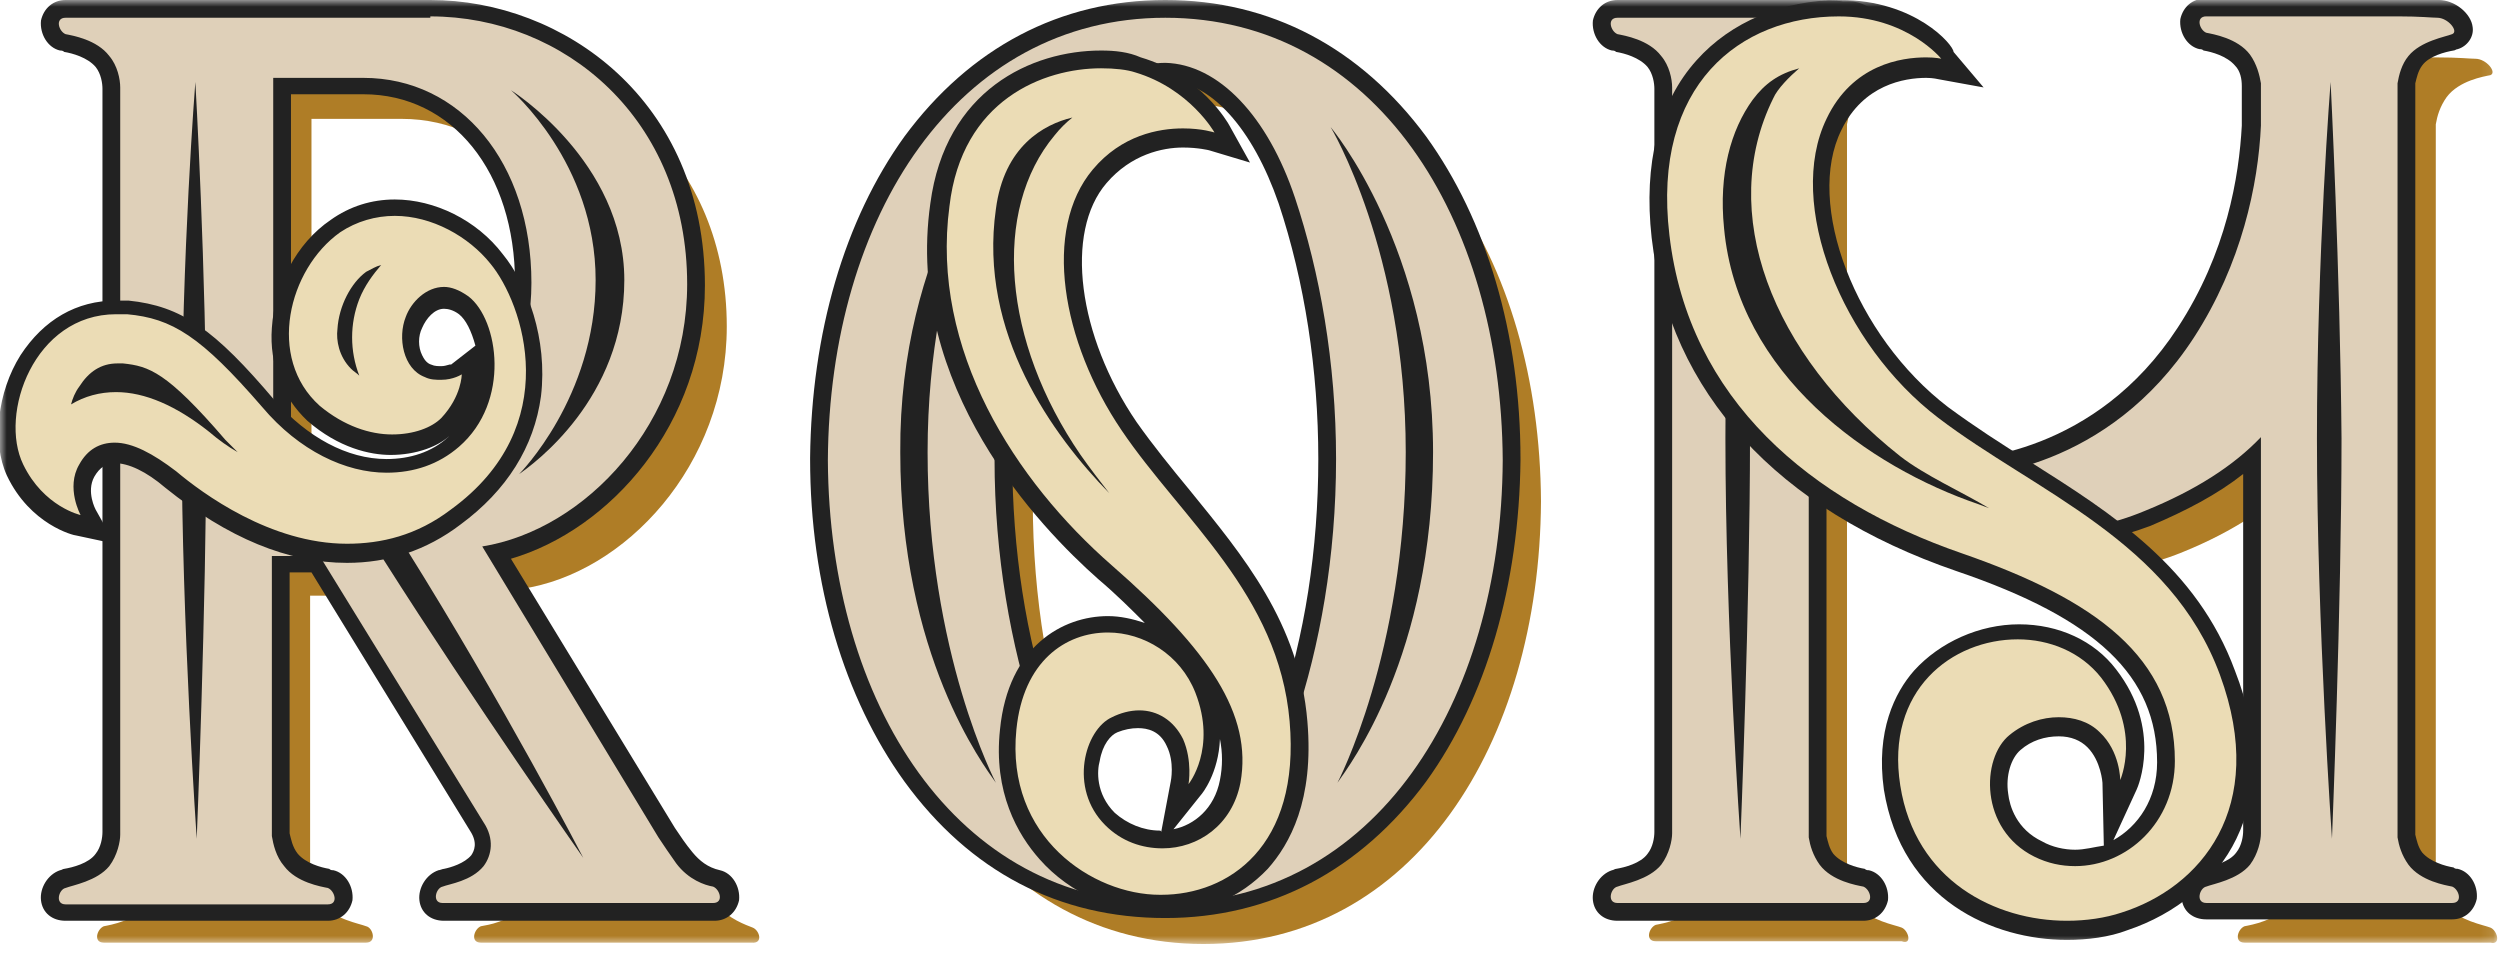 <?xml version="1.0" encoding="UTF-8"?> <svg xmlns="http://www.w3.org/2000/svg" width="183" height="70" viewBox="0 0 183 70" fill="none"><mask id="mask0_3332_2491" style="mask-type:luminance" maskUnits="userSpaceOnUse" x="0" y="0" width="183" height="70"><path d="M182.9 0H0V69.2H182.9V0Z" fill="white"></path></mask><g mask="url(#mask0_3332_2491)"><path d="M139.2 67.899C138.7 67.699 136.9 67.399 136 66.299C135.5 65.699 135.3 64.899 135.2 64.299V9.099C135.3 8.499 135.5 7.799 136 7.099C136.9 5.899 138.7 5.599 139.2 5.499C139.7 5.299 138.9 4.299 138.1 4.299C137.7 4.299 136.9 4.199 135.2 4.199H132.3H128.1H125.2H121.2C120.4 4.199 120.7 5.299 121.2 5.399C121.7 5.599 123.5 5.899 124.4 6.999C125 7.799 125.2 8.799 125.2 9.299V63.799C125.2 64.399 125 65.399 124.4 66.099C123.5 67.299 121.7 67.599 121.2 67.699C120.7 67.899 120.4 68.899 121.2 68.899H125.2H128.1H132.3H135.2H139.2C140 69.199 139.7 68.099 139.2 67.899Z" fill="#AF7D26"></path></g><mask id="mask1_3332_2491" style="mask-type:luminance" maskUnits="userSpaceOnUse" x="0" y="0" width="183" height="70"><path d="M182.9 0H0V69.2H182.9V0Z" fill="white"></path></mask><g mask="url(#mask1_3332_2491)"><path d="M118.4 66.699C117.8 66.699 117.4 66.299 117.3 65.799C117.2 65.099 117.6 64.399 118.3 64.299L118.6 64.199C119.2 63.999 120.5 63.699 121.2 62.899C121.7 62.199 121.9 61.399 121.9 60.899V6.399C121.9 5.999 121.7 5.099 121.2 4.499C120.5 3.699 119.2 3.299 118.6 3.199L118.3 3.099C117.7 2.899 117.3 2.199 117.3 1.599C117.4 0.999 117.8 0.699 118.4 0.699H132.5C133.6 0.699 134.4 0.699 134.8 0.699C135 0.699 135.2 0.699 135.3 0.699C136.2 0.699 137.1 1.499 137.2 2.199C137.3 2.599 137 2.999 136.6 3.099L136.3 3.199C135.7 3.399 134.4 3.699 133.7 4.499C133.3 4.999 133.1 5.699 133 6.199V61.299C133.1 61.699 133.2 62.399 133.6 62.899C134.3 63.699 135.6 64.099 136.2 64.199L136.5 64.299C137.1 64.499 137.5 65.199 137.5 65.799C137.4 66.399 137 66.699 136.4 66.699H118.4Z" fill="#DFD0B9"></path></g><mask id="mask2_3332_2491" style="mask-type:luminance" maskUnits="userSpaceOnUse" x="0" y="0" width="183" height="70"><path d="M182.9 0H0V69.2H182.9V0Z" fill="white"></path></mask><g mask="url(#mask2_3332_2491)"><path d="M132.4 0H129.5H125.3H122.4H118.4C117.5 0 116.8 0.6 116.6 1.5C116.5 2.5 117.1 3.5 118 3.7C118.1 3.7 118.2 3.7 118.3 3.8C118.9 3.9 120 4.2 120.6 4.9C121 5.4 121.1 6.1 121.1 6.5V60.9C121.1 61.3 121 62 120.6 62.5C120.1 63.2 118.9 63.5 118.3 63.6C118.2 63.6 118.1 63.7 118 63.7C117.1 64 116.5 65 116.6 65.9C116.7 66.8 117.4 67.4 118.4 67.4H122.4H125.3H129.5H132.4H136.4C137.3 67.4 138 66.8 138.2 65.9C138.3 64.9 137.7 63.9 136.8 63.7C136.7 63.7 136.6 63.7 136.5 63.6C135.9 63.5 134.8 63.2 134.2 62.5C133.9 62.1 133.8 61.6 133.7 61.2V6.2C133.8 5.8 133.9 5.3 134.2 4.9C134.7 4.2 135.9 3.9 136.5 3.8C136.6 3.8 136.7 3.7 136.8 3.7C137.5 3.5 138 2.8 137.9 2.1C137.8 1.1 136.6 0.1 135.4 0.1C135.3 0.1 135.1 0.1 134.9 0.1C134.3 -1.52737e-06 133.6 0 132.4 0ZM132.4 1.2C134.1 1.2 134.9 1.3 135.3 1.3C136.1 1.3 136.9 2.3 136.4 2.5C135.9 2.7 134.1 3 133.2 4.1C132.7 4.7 132.5 5.5 132.4 6.1V61.3C132.5 61.9 132.7 62.6 133.2 63.3C134.1 64.5 135.9 64.8 136.4 64.9C136.9 65.1 137.2 66.1 136.4 66.1H132.4H129.5H125.3H122.4H118.4C117.6 66.1 117.9 65 118.4 64.9C118.9 64.7 120.7 64.4 121.6 63.3C122.2 62.5 122.4 61.5 122.4 61V6.4C122.4 5.8 122.2 4.8 121.6 4.1C120.7 2.9 118.9 2.6 118.4 2.5C117.9 2.3 117.6 1.3 118.4 1.3H122.4H125.3H129.5H132.4" fill="#222222"></path></g><mask id="mask3_3332_2491" style="mask-type:luminance" maskUnits="userSpaceOnUse" x="0" y="0" width="183" height="70"><path d="M182.9 0H0V69.2H182.9V0Z" fill="white"></path></mask><g mask="url(#mask3_3332_2491)"><path d="M182.3 67.901C181.8 67.701 180 67.401 179.1 66.301C178.6 65.701 178.4 64.901 178.3 64.301V9.101C178.4 8.501 178.6 7.801 179.1 7.101C180 5.901 181.8 5.601 182.3 5.501C182.8 5.301 182 4.301 181.2 4.301C180.8 4.301 180 4.201 178.3 4.201H175.4H171.2H169.4C168.9 4.201 168.4 4.101 168 4.201H164.3C163.5 4.201 163.8 5.301 164.3 5.401C164.8 5.601 166.6 5.901 167.5 7.001C168 7.701 168.2 8.501 168.3 9.101C168.3 9.201 168.3 9.301 168.3 9.501V12.201C168.1 16.501 166.9 22.201 163.4 27.701C156.3 38.701 145.1 38.001 145.1 38.001L140.7 36.901C140.7 36.901 148.9 44.901 159.8 40.401C163.5 38.901 166.3 37.001 168.3 35.001V63.901C168.3 64.501 168.1 65.501 167.5 66.201C166.6 67.401 164.8 67.701 164.3 67.801C163.8 68.001 163.5 69.001 164.3 69.001H168.3H171.2H175.4H178.3H182.3C183.1 69.201 182.8 68.101 182.3 67.901Z" fill="#AF7D26"></path></g><mask id="mask4_3332_2491" style="mask-type:luminance" maskUnits="userSpaceOnUse" x="0" y="0" width="183" height="70"><path d="M182.9 0H0V69.2H182.9V0Z" fill="white"></path></mask><g mask="url(#mask4_3332_2491)"><path d="M161.5 66.699C160.9 66.699 160.5 66.299 160.4 65.799C160.3 65.099 160.7 64.399 161.4 64.299L161.7 64.199C162.3 63.999 163.6 63.699 164.3 62.899C164.8 62.199 165 61.399 165 60.899V33.499C162.9 35.299 160.4 36.799 157.4 38.099C155.1 38.999 152.8 39.499 150.5 39.499C142.9 39.499 137.9 34.699 137.7 34.399L136 32.799L142.6 34.399C142.6 34.399 142.8 34.399 142.9 34.399C144.7 34.399 154.1 33.899 160.3 24.399C163.9 18.799 164.9 13.099 165.1 9.299V6.599V6.299C165 5.799 164.9 5.099 164.4 4.499C163.7 3.699 162.4 3.299 161.8 3.199L161.5 3.099C160.9 2.899 160.5 2.199 160.5 1.599C160.6 0.999 161 0.699 161.6 0.699H165.3C165.4 0.699 165.7 0.699 165.9 0.699C166.2 0.699 166.4 0.699 166.7 0.699H175.6C176.7 0.699 177.5 0.699 177.9 0.699C178.1 0.699 178.3 0.699 178.4 0.699C179.3 0.699 180.2 1.499 180.3 2.199C180.4 2.599 180.1 2.999 179.7 3.099L179.4 3.199C178.8 3.399 177.5 3.699 176.8 4.499C176.4 4.999 176.2 5.699 176.1 6.199V61.299C176.2 61.699 176.3 62.399 176.8 62.899C177.5 63.699 178.8 64.099 179.4 64.199L179.7 64.299C180.3 64.499 180.7 65.199 180.7 65.799C180.6 66.399 180.2 66.699 179.6 66.699H161.5Z" fill="#DFD0B9"></path></g><mask id="mask5_3332_2491" style="mask-type:luminance" maskUnits="userSpaceOnUse" x="0" y="0" width="183" height="70"><path d="M182.9 0H0V69.2H182.9V0Z" fill="white"></path></mask><g mask="url(#mask5_3332_2491)"><path d="M165.8 -0.102C165.5 -0.102 165.3 -0.102 165.1 -0.102H161.4C160.5 -0.102 159.8 0.498 159.6 1.398C159.5 2.398 160.1 3.398 161 3.598C161.1 3.598 161.2 3.598 161.3 3.698C161.9 3.798 163 4.098 163.6 4.798C164 5.198 164.1 5.798 164.1 6.298V6.498V9.198C163.9 12.898 163 18.498 159.4 23.998C153.4 33.198 144.3 33.698 142.6 33.698C142.5 33.698 142.4 33.698 142.4 33.698L138.1 32.598L133.6 31.498L136.9 34.698C137.1 34.898 142.3 39.898 150.2 39.898C152.6 39.898 155 39.398 157.4 38.498C160 37.398 162.3 36.198 164.2 34.698V60.798C164.2 61.198 164.1 61.898 163.7 62.398C163.2 63.098 162 63.398 161.4 63.498C161.3 63.498 161.2 63.598 161.1 63.598C160.2 63.898 159.6 64.898 159.7 65.798C159.8 66.698 160.5 67.298 161.5 67.298H165.5H168.4H172.6H175.5H179.5C180.4 67.298 181.1 66.698 181.3 65.798C181.4 64.798 180.8 63.798 179.9 63.598C179.8 63.598 179.7 63.598 179.6 63.498C179 63.398 177.9 63.098 177.3 62.398C177 61.998 176.9 61.498 176.8 61.098V6.098C176.9 5.698 177 5.198 177.3 4.798C177.8 4.098 179 3.798 179.6 3.698C179.7 3.698 179.8 3.598 179.9 3.598C180.6 3.398 181.1 2.698 181 1.998C180.9 0.998 179.7 -0.002 178.5 -0.002C178.4 -0.002 178.2 -0.002 178 -0.002C177.5 -0.002 176.8 -0.002 175.6 -0.002H172.7H168.5H166.8C166.4 -0.002 166.1 -0.102 165.8 -0.102ZM165.8 1.198C166 1.198 166.3 1.198 166.6 1.198H168.4H172.6H175.5C177.2 1.198 178 1.298 178.4 1.298C179.2 1.298 180 2.298 179.5 2.498C179 2.698 177.2 2.998 176.3 4.098C175.8 4.698 175.6 5.498 175.5 6.098V61.298C175.6 61.898 175.8 62.598 176.3 63.298C177.2 64.498 179 64.798 179.5 64.898C180 65.098 180.3 66.098 179.5 66.098H175.5H172.6H168.4H165.5H161.5C160.7 66.098 161 64.998 161.5 64.898C162 64.698 163.8 64.398 164.7 63.298C165.3 62.498 165.5 61.498 165.5 60.998V31.998C163.5 34.098 160.7 35.898 157 37.398C154.6 38.398 152.4 38.798 150.3 38.798C142.9 38.798 137.9 33.898 137.9 33.898L142.3 34.998C142.3 34.998 142.4 34.998 142.7 34.998C144.8 34.998 154.3 34.398 160.6 24.698C164.1 19.298 165.3 13.498 165.5 9.198V6.498C165.5 6.398 165.5 6.298 165.5 6.098C165.4 5.498 165.2 4.698 164.7 3.998C163.8 2.798 162 2.498 161.5 2.398C161 2.198 160.7 1.198 161.5 1.198H165.2C165.4 1.198 165.6 1.198 165.8 1.198Z" fill="#222222"></path></g><mask id="mask6_3332_2491" style="mask-type:luminance" maskUnits="userSpaceOnUse" x="0" y="0" width="183" height="70"><path d="M182.9 0H0V69.2H182.9V0Z" fill="white"></path></mask><g mask="url(#mask6_3332_2491)"><path d="M127.4 61.4C127.4 61.4 128.1 44.3 128.1 32.1C128 19.9 127.3 6 127.3 6C127.3 6 126.3 18.6 126.3 32.1C126.3 45.6 127.4 61.4 127.4 61.4Z" fill="#222222"></path></g><mask id="mask7_3332_2491" style="mask-type:luminance" maskUnits="userSpaceOnUse" x="0" y="0" width="183" height="70"><path d="M182.9 0H0V69.2H182.9V0Z" fill="white"></path></mask><g mask="url(#mask7_3332_2491)"><path d="M170.7 61.4C170.7 61.4 171.4 44.3 171.4 32.1C171.3 19.9 170.6 6 170.6 6C170.6 6 169.6 18.6 169.6 32.1C169.6 45.6 170.7 61.4 170.7 61.4Z" fill="#222222"></path></g><mask id="mask8_3332_2491" style="mask-type:luminance" maskUnits="userSpaceOnUse" x="0" y="0" width="183" height="70"><path d="M182.9 0H0V69.2H182.9V0Z" fill="white"></path></mask><g mask="url(#mask8_3332_2491)"><path d="M151.3 68C146.1 68 139.7 65.3 138.5 57.6C137.9 53.5 139.2 50.9 140.5 49.4C142.2 47.4 144.9 46.2 147.7 46.2C150.4 46.2 152.8 47.3 154.3 49.3C157.5 53.4 155.8 57.3 155.7 57.5L154.5 60.1V57.3C154.5 57.3 154.5 55.5 153.2 54.3C152.6 53.7 151.6 53.3 150.6 53.3C149.5 53.3 148.3 53.7 147.4 54.5C146.5 55.2 146.1 56.7 146.2 58.3C146.4 60.1 147.4 61.6 149 62.3C149.9 62.7 150.8 62.9 151.7 62.9C154.9 62.9 158.3 60.2 158.3 55.8C158.3 49.2 153.8 44.9 143.2 41.2C130.4 36.8 122.6 28.3 121.4 17.3C120.8 12.1 121.9 7.7 124.5 4.7C126.9 2 130.4 0.5 134.5 0.5C139.8 0.5 142.4 3.6 142.5 3.8L143.6 5.1L141.9 4.8C141.9 4.8 141.5 4.7 140.9 4.7C139.1 4.7 135.9 5.2 134.1 8.8C131.3 14.5 135.1 24.5 142.1 29.9C144 31.3 146 32.6 148.1 34C154 37.7 160.1 41.6 162.9 49C164.5 53.4 164.6 57.5 163 60.8C161.5 63.8 158.8 66.1 155.3 67.2C154.3 67.8 152.8 68 151.3 68Z" fill="#EBDCB5"></path></g><mask id="mask9_3332_2491" style="mask-type:luminance" maskUnits="userSpaceOnUse" x="0" y="0" width="183" height="70"><path d="M182.9 0H0V69.2H182.9V0Z" fill="white"></path></mask><g mask="url(#mask9_3332_2491)"><path d="M151.9 62.2C151.1 62.2 150.2 62 149.5 61.6C147.6 60.7 147.1 59 147 58.1C146.8 56.8 147.2 55.5 147.9 54.9C148.7 54.2 149.7 53.9 150.7 53.9C151.6 53.9 152.3 54.2 152.8 54.7C153.8 55.7 153.9 57.3 153.9 57.3L154 61.9C153.3 62 152.6 62.2 151.9 62.2ZM134.7 0C130.5 0 126.7 1.6 124.2 4.4C121.4 7.5 120.3 12 120.9 17.4C122.2 28.7 130.1 37.3 143.2 41.8C153.5 45.3 157.9 49.5 157.9 55.8C157.9 58.5 156.5 60.5 154.7 61.5L156.4 57.8C156.5 57.6 158.3 53.4 154.9 49C153.3 46.9 150.7 45.7 147.8 45.7C144.9 45.7 142 47 140.1 49.1C138.7 50.7 137.3 53.5 137.9 57.8C139.2 65.9 145.9 68.8 151.3 68.8C152.8 68.8 154.4 68.6 155.7 68.1C159.3 66.9 162.2 64.5 163.7 61.4C165.4 57.9 165.4 53.7 163.6 49.1C160.8 41.5 154.6 37.6 148.6 33.8C146.5 32.5 144.5 31.2 142.6 29.8C135.8 24.6 132.1 14.9 134.8 9.5C136.4 6.2 139.4 5.7 141 5.7C141.5 5.7 141.9 5.8 141.9 5.8L145.2 6.4L143 3.8C143 3.3 140.2 0 134.7 0ZM134.6 1.2C139.6 1.2 142.1 4.3 142.1 4.3C142.1 4.3 141.7 4.2 141 4.2C139.2 4.2 135.6 4.7 133.7 8.7C130.7 14.9 134.8 25.2 141.9 30.6C149 36 158.9 39.6 162.5 49.4C166.1 59.2 161 65 155.3 66.8C154.1 67.2 152.7 67.4 151.3 67.4C146.1 67.4 140.2 64.5 139.1 57.5C138 50.5 142.9 46.8 147.7 46.8C150 46.8 152.3 47.7 153.8 49.6C156.8 53.5 155.2 57.1 155.2 57.1C155.2 57.1 155.2 55 153.7 53.6C152.9 52.8 151.8 52.5 150.7 52.5C149.5 52.5 148.2 52.9 147.1 53.8C145 55.5 144.9 60.7 148.9 62.7C149.9 63.2 150.9 63.4 151.9 63.4C155.7 63.4 159.2 60.2 159.2 55.7C159.2 48.1 153.4 43.9 143.6 40.5C132.6 36.7 123.6 29.3 122.2 17.2C120.9 6.2 127.4 1.2 134.6 1.2Z" fill="#222222"></path></g><mask id="mask10_3332_2491" style="mask-type:luminance" maskUnits="userSpaceOnUse" x="0" y="0" width="183" height="70"><path d="M182.9 0H0V69.2H182.9V0Z" fill="white"></path></mask><g mask="url(#mask10_3332_2491)"><path d="M144.8 36.9C145.1 37 145.3 37.1 145.6 37.2C143.6 36 140.9 34.8 139.1 33.4C129.6 25.9 125.7 15.5 129.8 7.2C130.1 6.5 131 5.6 131.7 5C130.2 5.4 129.2 6.1 128.3 7.3C126.7 9.5 125.8 12.7 126.2 16.7C127.2 27.5 136.9 34.2 144.8 36.9Z" fill="#222222"></path></g><mask id="mask11_3332_2491" style="mask-type:luminance" maskUnits="userSpaceOnUse" x="0" y="0" width="183" height="70"><path d="M182.9 0H0V69.2H182.9V0Z" fill="white"></path></mask><g mask="url(#mask11_3332_2491)"><path d="M97.6 55.801C95.5 61.901 92 65.601 88.1 65.701C84.2 65.701 80.7 61.901 78.6 55.801C76.8 50.401 75.6 43.901 75.6 36.701C75.6 29.601 76.8 23.001 78.6 17.601C80.6 11.601 84.2 7.801 88.1 7.701C92 7.701 95.6 11.501 97.6 17.601C99.4 23.001 100.6 29.501 100.6 36.701C100.6 43.801 99.5 50.401 97.6 55.801ZM112.8 36.701C112.7 18.901 103.4 4.301 88.1 4.301C72.8 4.301 63.5 18.901 63.4 36.701C63.4 54.501 72.8 69.101 88.1 69.101C103.4 69.101 112.7 54.501 112.8 36.701Z" fill="#AF7D26"></path></g><mask id="mask12_3332_2491" style="mask-type:luminance" maskUnits="userSpaceOnUse" x="0" y="0" width="183" height="70"><path d="M182.9 0H0V69.2H182.9V0Z" fill="white"></path></mask><g mask="url(#mask12_3332_2491)"><path d="M85.3 5.402C81.7 5.402 78.4 9.002 76.4 14.802C74.5 20.602 73.4 27.102 73.4 33.702C73.4 40.302 74.4 46.902 76.4 52.602C78.4 58.502 81.7 62.002 85.3 62.002C88.9 62.002 92.2 58.402 94.2 52.602C96.1 46.902 97.2 40.402 97.2 33.702C97.2 27.102 96.2 20.602 94.2 14.802C92.3 8.902 88.9 5.402 85.3 5.402ZM85.3 66.702C70.5 66.702 60.1 53.102 60 33.702C60.1 14.202 70.4 0.602 85.3 0.602C100.1 0.602 110.5 14.202 110.6 33.602C110.6 53.102 100.2 66.702 85.3 66.702Z" fill="#DFD0B9"></path></g><mask id="mask13_3332_2491" style="mask-type:luminance" maskUnits="userSpaceOnUse" x="0" y="0" width="183" height="70"><path d="M182.9 0H0V69.2H182.9V0Z" fill="white"></path></mask><g mask="url(#mask13_3332_2491)"><path d="M85.3 61.3C82 61.3 78.9 57.9 77 52.3C75.1 46.7 74.1 40.2 74.1 33.6C74.1 27.1 75.1 20.7 77 14.9C78.9 9.4 82 5.9 85.3 5.9C88.6 5.9 91.7 9.4 93.6 14.9C95.5 20.6 96.5 27.1 96.5 33.6C96.5 40.2 95.5 46.6 93.6 52.2C91.7 57.9 88.6 61.3 85.3 61.3ZM85.3 0C77.6 0 71 3.5 66.2 10C61.8 16.1 59.4 24.4 59.3 33.5V33.6C59.3 42.8 61.8 51.1 66.2 57.2C71 63.8 77.5 67.2 85.3 67.2C93 67.2 99.6 63.7 104.4 57.2C108.8 51.1 111.2 42.8 111.3 33.7V33.6C111.3 24.4 108.8 16.1 104.4 10C99.6 3.5 93 0 85.3 0ZM85.3 62.6C89.2 62.6 92.7 58.8 94.8 52.7C96.6 47.3 97.8 40.8 97.8 33.6C97.8 26.5 96.6 19.9 94.8 14.5C92.8 8.5 89.2 4.7 85.3 4.6C81.4 4.6 77.8 8.4 75.8 14.5C74 19.9 72.8 26.4 72.8 33.6C72.8 40.7 74 47.3 75.8 52.7C77.9 58.8 81.4 62.5 85.3 62.6ZM85.3 1.3C100.6 1.3 109.9 15.9 110 33.7C109.9 51.5 100.6 66.1 85.3 66.1C70 66.1 60.7 51.5 60.6 33.7C60.7 15.8 70.1 1.3 85.3 1.3Z" fill="#222222"></path></g><mask id="mask14_3332_2491" style="mask-type:luminance" maskUnits="userSpaceOnUse" x="0" y="0" width="183" height="70"><path d="M182.9 0H0V69.2H182.9V0Z" fill="white"></path></mask><g mask="url(#mask14_3332_2491)"><path d="M73.4 9.301C73.4 9.301 67.9 18.401 67.9 33.101C67.9 47.801 72.9 57.301 72.9 57.301C72 56.001 65.9 48.001 65.9 33.101C65.8 18.201 73.4 9.301 73.4 9.301Z" fill="#222222"></path></g><mask id="mask15_3332_2491" style="mask-type:luminance" maskUnits="userSpaceOnUse" x="0" y="0" width="183" height="70"><path d="M182.9 0H0V69.2H182.9V0Z" fill="white"></path></mask><g mask="url(#mask15_3332_2491)"><path d="M97.4 9.301C97.4 9.301 102.9 18.401 102.9 33.101C102.9 47.801 97.9 57.301 97.9 57.301C98.8 56.001 104.9 48.001 104.9 33.101C104.9 18.201 97.4 9.301 97.4 9.301Z" fill="#222222"></path></g><mask id="mask16_3332_2491" style="mask-type:luminance" maskUnits="userSpaceOnUse" x="0" y="0" width="183" height="70"><path d="M182.9 0H0V69.2H182.9V0Z" fill="white"></path></mask><g mask="url(#mask16_3332_2491)"><path d="M84.9 66.198C81.9 66.198 78.7 64.698 76.6 62.398C75.1 60.698 73.4 57.798 73.8 53.398C74.4 47.698 78.1 45.698 81.1 45.698C84.2 45.698 87 47.598 88 50.498C89.7 54.898 87.5 57.698 87.4 57.798L85.8 59.798L86.3 57.298C86.3 57.298 86.6 55.798 85.9 54.398C85.4 53.298 84.5 52.698 83.2 52.698C82.6 52.698 82 52.798 81.4 53.098C80.7 53.398 80 54.498 79.8 55.698C79.5 57.298 80 58.898 81.1 59.998C82.1 60.998 83.4 61.498 84.8 61.498C86.9 61.498 89.3 60.198 89.9 57.198C90.7 52.698 88 48.298 80.7 41.898C76.5 38.198 66.8 28.098 68.6 14.998C69.7 7.198 75.7 4.398 80.5 4.398C81.5 4.398 82.4 4.498 83.2 4.798C87.4 6.098 89.3 9.398 89.4 9.498L90.2 10.898L88.7 10.398C88.7 10.398 87.8 10.098 86.6 10.098C84.9 10.098 82.5 10.598 80.5 12.898C77.2 16.798 78.1 24.498 82.7 31.198C83.9 32.898 85.2 34.498 86.6 36.198C90.5 40.898 94.5 45.798 95.1 52.798C95.5 57.198 94.5 60.698 92.3 63.098C90.5 64.998 87.9 66.098 84.9 66.198Z" fill="#EBDCB5"></path></g><mask id="mask17_3332_2491" style="mask-type:luminance" maskUnits="userSpaceOnUse" x="0" y="0" width="183" height="70"><path d="M182.9 0H0V69.2H182.9V0Z" fill="white"></path></mask><g mask="url(#mask17_3332_2491)"><path d="M85.9 60.699L87.9 58.199C88 58.099 89.2 56.599 89.3 54.099C89.5 55.099 89.5 56.099 89.3 57.099C88.9 59.199 87.4 60.399 85.9 60.699ZM84.9 60.799C83.7 60.799 82.5 60.299 81.6 59.499C80.2 58.099 80.3 56.399 80.5 55.699C80.7 54.499 81.3 53.799 81.8 53.599C82.3 53.399 82.8 53.299 83.3 53.299C84 53.299 84.9 53.499 85.4 54.599C86 55.799 85.7 57.199 85.7 57.199L85 60.899C85 60.799 84.9 60.799 84.9 60.799ZM80.6 3.699C75.5 3.699 69.2 6.599 68.1 14.899C66.2 28.299 76.1 38.599 80.4 42.399C81.7 43.499 82.8 44.599 83.8 45.599C82.9 45.299 82 45.099 81.1 45.099C77.8 45.099 73.8 47.299 73.2 53.399C72.7 57.999 74.5 61.099 76.1 62.899C78.3 65.399 81.7 66.899 84.9 66.899H85C88.1 66.899 90.8 65.699 92.8 63.599C94.4 61.799 96.2 58.599 95.7 52.799C95.1 45.599 91 40.699 87.1 35.899C85.7 34.199 84.4 32.599 83.2 30.899C78.9 24.599 77.9 16.999 81 13.399C82.8 11.299 85.1 10.799 86.6 10.799C87.7 10.799 88.5 10.999 88.5 10.999L91.5 11.899L90 9.199C89.9 8.999 87.9 5.499 83.5 4.199C82.6 3.799 81.6 3.699 80.6 3.699ZM80.6 4.999C81.6 4.999 82.5 5.099 83.1 5.299C87.1 6.499 88.9 9.699 88.9 9.699C88.9 9.699 88 9.399 86.6 9.399C84.8 9.399 82.1 9.899 80 12.399C76.3 16.799 77.7 24.999 82.1 31.499C86.5 37.999 93.6 43.499 94.4 52.799C95.2 61.999 89.9 65.499 85 65.499H84.9C80 65.499 73.6 61.299 74.4 53.399C74.9 48.399 78 46.299 81.1 46.299C83.7 46.299 86.4 47.899 87.5 50.699C89.1 54.799 87 57.399 87 57.399C87 57.399 87.3 55.699 86.6 54.099C85.9 52.699 84.7 51.999 83.4 51.999C82.7 51.999 82 52.199 81.4 52.499C79.4 53.399 78.2 57.699 80.9 60.399C82.1 61.599 83.6 62.099 85.1 62.099C87.7 62.099 90.2 60.399 90.8 57.299C91.7 52.299 88.5 47.599 81.4 41.399C74.3 35.199 68.1 25.599 69.5 15.099C70.4 7.299 76.4 4.999 80.6 4.999Z" fill="#222222"></path></g><mask id="mask18_3332_2491" style="mask-type:luminance" maskUnits="userSpaceOnUse" x="0" y="0" width="183" height="70"><path d="M182.9 0H0V69.2H182.9V0Z" fill="white"></path></mask><g mask="url(#mask18_3332_2491)"><path d="M77.2 9.902C77.6 9.402 78 9.002 78.5 8.602C76.4 9.102 73.5 10.702 72.9 15.302C71.6 24.402 77.1 31.902 81.2 36.102C80.5 35.202 79.8 34.302 79.1 33.302C73.4 25.002 72.6 15.402 77.2 9.902Z" fill="#222222"></path></g><mask id="mask19_3332_2491" style="mask-type:luminance" maskUnits="userSpaceOnUse" x="0" y="0" width="183" height="70"><path d="M182.9 0H0V69.2H182.9V0Z" fill="white"></path></mask><g mask="url(#mask19_3332_2491)"><path d="M22.8 8.701H29.4C36.6 8.701 41.7 14.901 41.7 23.701C41.7 32.501 35.4 39.101 29.3 39.101C26.7 39.101 24.6 39.101 22.8 39.001V8.701ZM55.1 67.901C54.6 67.701 53.4 67.301 52.4 66.201C51.9 65.601 51.4 64.901 51.1 64.301L38.2 43.101C45.7 42.001 53.2 34.101 53.2 23.901C53.2 11.801 44.2 4.301 34.4 4.301H22.8H21.6H14.5H11.6H7.6C6.8 4.301 7.1 5.401 7.6 5.501C8.1 5.701 9.9 6.001 10.8 7.101C11.4 7.901 11.6 8.901 11.6 9.401V63.901C11.6 64.501 11.4 65.501 10.8 66.201C9.9 67.401 8.1 67.701 7.6 67.801C7.1 68.001 6.8 69.001 7.6 69.001H11.6H14.5H19.9H22.7H26.8C27.6 69.001 27.3 67.901 26.8 67.801C26.3 67.601 24.5 67.301 23.6 66.201C23 65.501 22.8 64.601 22.7 64.001V43.601H26.2L38.2 63.101C39 64.401 38.8 65.601 38.2 66.301C37.3 67.501 35.7 67.701 35.2 67.801C34.7 68.001 34.4 69.001 35.2 69.001H38.7H42.2H48.1H51H55C55.9 69.101 55.6 68.101 55.1 67.901Z" fill="#AF7D26"></path></g><mask id="mask20_3332_2491" style="mask-type:luminance" maskUnits="userSpaceOnUse" x="0" y="0" width="183" height="70"><path d="M182.9 0H0V69.2H182.9V0Z" fill="white"></path></mask><g mask="url(#mask20_3332_2491)"><path d="M20.6 35.399C22.2 35.399 24.2 35.399 26.4 35.399C32 35.399 38.2 29.399 38.2 20.699C38.2 12.199 33.4 6.299 26.5 6.299H20.6V35.399ZM32.5 66.699C31.9 66.699 31.5 66.299 31.4 65.799C31.3 65.099 31.7 64.399 32.4 64.299C32.5 64.299 32.6 64.299 32.7 64.199C33.3 64.099 34.4 63.799 35.1 62.999C35.4 62.699 35.9 61.799 35.1 60.499L23.2 41.199H20.7V60.999C20.8 61.399 20.9 62.199 21.4 62.799C22.1 63.599 23.4 63.999 24 64.099L24.3 64.199C24.9 64.399 25.3 65.099 25.3 65.699C25.2 66.299 24.8 66.599 24.2 66.599H4.8C4.2 66.599 3.8 66.199 3.7 65.699C3.6 64.999 4 64.299 4.7 64.199L5 64.099C5.6 63.899 6.9 63.599 7.6 62.799C8.1 62.099 8.3 61.299 8.3 60.799V6.399C8.3 5.999 8.1 5.099 7.6 4.499C6.9 3.699 5.6 3.299 5 3.199L4.7 3.099C4.1 2.899 3.7 2.199 3.7 1.599C3.8 0.999 4.2 0.699 4.8 0.699H31.5C40.9 0.699 51 7.799 51 20.999C51 31.299 43.6 38.999 36.4 40.599L48.8 61.099C49.2 61.699 49.6 62.299 50.1 62.899C50.7 63.599 51.5 64.099 52.4 64.399C53 64.599 53.4 65.299 53.4 65.899C53.3 66.499 52.9 66.799 52.3 66.799H32.5V66.699Z" fill="#DFD0B9"></path></g><mask id="mask21_3332_2491" style="mask-type:luminance" maskUnits="userSpaceOnUse" x="0" y="0" width="183" height="70"><path d="M182.9 0H0V69.2H182.9V0Z" fill="white"></path></mask><g mask="url(#mask21_3332_2491)"><path d="M21.3 6.9H26.6C33.1 6.9 37.7 12.6 37.7 20.7C37.7 29 31.8 34.8 26.5 34.8C24.7 34.8 22.9 34.8 21.3 34.8V6.9ZM31.5 0H20H18.8H11.7H8.8H4.8C3.9 0 3.2 0.6 3 1.5C2.9 2.5 3.5 3.5 4.4 3.7C4.5 3.7 4.6 3.7 4.7 3.8C5.3 3.9 6.4 4.2 7 4.9C7.4 5.4 7.5 6.1 7.5 6.5V60.9C7.5 61.3 7.4 62 7 62.5C6.5 63.2 5.3 63.5 4.7 63.6C4.6 63.6 4.5 63.7 4.4 63.7C3.5 64 2.9 65 3 65.9C3.1 66.8 3.8 67.4 4.8 67.4H8.8H11.7H17.1H19.9H24C24.9 67.4 25.6 66.8 25.8 65.9C25.9 64.9 25.3 63.9 24.4 63.7C24.3 63.7 24.2 63.7 24.1 63.6C23.5 63.5 22.4 63.2 21.8 62.5C21.4 62 21.3 61.4 21.2 61V41.9H22.8L34.4 60.8C35 61.7 34.7 62.3 34.5 62.6C34 63.2 33 63.5 32.5 63.6C32.4 63.6 32.2 63.7 32.1 63.7C31.2 64 30.6 65 30.7 65.9C30.8 66.8 31.5 67.4 32.5 67.4H36H39.5H45.4H48.3H52.3C53.2 67.4 53.9 66.8 54.1 65.9C54.2 64.9 53.6 63.9 52.7 63.7C51.8 63.5 51.2 63 50.7 62.4C50.2 61.8 49.8 61.2 49.4 60.6L37.4 40.9C44.6 38.8 51.6 31.1 51.6 20.9C51.6 7.3 41.2 0 31.5 0ZM26.5 36.1C32.6 36.1 38.9 29.5 38.9 20.7C38.9 11.9 33.7 5.7 26.6 5.7H20V36C21.8 36 23.9 36.1 26.5 36.1ZM31.5 1.2C41.3 1.2 50.3 8.7 50.3 20.8C50.3 31 42.8 38.8 35.3 40L48.2 61.3C48.6 61.9 49 62.5 49.5 63.2C50.4 64.4 51.6 64.8 52.2 64.9C52.7 65.1 53 66.1 52.2 66.1H48.2H45.3H39.4H35.9H32.4C31.6 66.1 31.9 65 32.4 64.9C32.9 64.7 34.5 64.5 35.4 63.4C36 62.6 36.2 61.4 35.4 60.2L23.4 40.7H19.9V61.2C20 61.8 20.2 62.7 20.8 63.4C21.7 64.6 23.5 64.9 24 65C24.5 65.2 24.8 66.2 24 66.2H19.9H17.1H11.7H8.8H4.8C4 66.2 4.3 65.1 4.8 65C5.3 64.8 7.1 64.5 8 63.4C8.6 62.6 8.8 61.6 8.8 61.1V6.4C8.8 5.8 8.6 4.8 8 4.1C7.1 2.9 5.3 2.6 4.8 2.5C4.3 2.3 4 1.3 4.8 1.3H8.8H11.7H18.8H20H31.5" fill="#222222"></path></g><mask id="mask22_3332_2491" style="mask-type:luminance" maskUnits="userSpaceOnUse" x="0" y="0" width="183" height="70"><path d="M182.9 0H0V69.2H182.9V0Z" fill="white"></path></mask><g mask="url(#mask22_3332_2491)"><path d="M14.4 61.4C14.4 61.4 15.1 44.3 15.1 32.1C15.1 19.9 14.3 6 14.3 6C14.3 6 13.3 18.6 13.3 32.1C13.3 45.6 14.4 61.4 14.4 61.4Z" fill="#222222"></path></g><mask id="mask23_3332_2491" style="mask-type:luminance" maskUnits="userSpaceOnUse" x="0" y="0" width="183" height="70"><path d="M182.9 0H0V69.2H182.9V0Z" fill="white"></path></mask><g mask="url(#mask23_3332_2491)"><path d="M37.4 6.602C37.4 6.602 43.6 11.902 43.6 20.502C43.6 29.102 38 34.702 38 34.702C39 34.002 45.7 29.202 45.7 20.502C45.7 11.802 37.4 6.602 37.4 6.602Z" fill="#222222"></path></g><mask id="mask24_3332_2491" style="mask-type:luminance" maskUnits="userSpaceOnUse" x="0" y="0" width="183" height="70"><path d="M182.9 0H0V69.2H182.9V0Z" fill="white"></path></mask><g mask="url(#mask24_3332_2491)"><path d="M29.7 40.102C29.4 39.602 29.1 39.102 28.7 38.602L27 39.202C27.4 39.802 27.8 40.402 28.1 41.002C34.7 51.402 42.7 62.802 42.7 62.802C42.7 62.802 36.9 51.602 29.7 40.102Z" fill="#222222"></path></g><mask id="mask25_3332_2491" style="mask-type:luminance" maskUnits="userSpaceOnUse" x="0" y="0" width="183" height="70"><path d="M182.9 0H0V69.2H182.9V0Z" fill="white"></path></mask><g mask="url(#mask25_3332_2491)"><path d="M25.5 40.501C22.7 40.501 18.1 39.601 12.6 35.101C11 33.801 9.6 33.201 8.5 33.201C7.6 33.201 6.9 33.601 6.4 34.501C5.6 35.901 6.5 37.501 6.5 37.601L7.2 38.801L5.8 38.501C5.7 38.501 2.7 37.801 1.2 34.501C0.1 32.201 0.5 28.801 2.1 26.301C3.6 23.901 5.9 22.601 8.5 22.601C8.8 22.601 9.1 22.601 9.4 22.601C13.1 23.001 15.3 24.501 19.7 29.701C22.2 32.601 25.3 34.301 28.4 34.301C30.2 34.301 31.9 33.701 33.3 32.501C35.4 30.701 35.7 28.201 35.7 26.901C35.7 25.101 35 23.301 34 22.501C33.5 22.101 33 21.901 32.5 21.901C31.5 21.901 30.6 22.801 30.3 23.701C30 24.401 30 25.401 30.3 26.201C30.5 26.601 30.8 27.101 31.3 27.301C31.6 27.401 31.9 27.501 32.3 27.501C33 27.501 33.4 27.201 33.4 27.201L34.4 26.501V27.701C34.4 27.801 34.4 29.601 32.7 31.301C31.8 32.201 30.3 32.701 28.6 32.701C27.2 32.701 25 32.301 22.9 30.401C21.2 28.801 20.3 26.601 20.5 24.101C20.7 21.201 22.3 18.301 24.5 16.701C25.8 15.801 27.3 15.301 28.9 15.301C31.6 15.301 34.5 16.701 36.4 19.101C38 21.101 39.6 25.001 39 29.001C38.6 32.601 36.6 35.601 33.4 38.001C31 39.601 28.3 40.501 25.5 40.501Z" fill="#EBDCB5"></path></g><mask id="mask26_3332_2491" style="mask-type:luminance" maskUnits="userSpaceOnUse" x="0" y="0" width="183" height="70"><path d="M182.9 0H0V69.2H182.9V0Z" fill="white"></path></mask><g mask="url(#mask26_3332_2491)"><path d="M32.3 26.802C32.1 26.802 31.8 26.802 31.6 26.702C31.2 26.602 31 26.202 30.9 26.002C30.6 25.402 30.6 24.602 30.9 24.002C31.2 23.302 31.8 22.602 32.5 22.602C32.8 22.602 33.2 22.702 33.6 23.002C34.1 23.402 34.5 24.202 34.8 25.302L33 26.702C33 26.602 32.7 26.802 32.3 26.802ZM28.9 14.602C27.2 14.602 25.6 15.102 24.2 16.102C21.7 17.802 20.1 20.902 19.9 24.002C19.7 26.702 20.7 29.102 22.5 30.802C24.8 32.802 27.1 33.302 28.6 33.302C30.4 33.302 32.2 32.702 33.1 31.702C33.4 31.402 33.7 31.102 33.9 30.702C33.6 31.102 33.2 31.602 32.8 32.002C31.6 33.102 30 33.602 28.3 33.602C25.4 33.602 22.5 32.002 20.1 29.302C15.7 24.102 13.3 22.402 9.4 22.002C9.1 22.002 8.8 22.002 8.5 22.002C5.6 22.002 3.2 23.402 1.5 26.002C-0.2 28.702 -0.6 32.402 0.5 34.802C2.2 38.402 5.4 39.202 5.6 39.202L8.4 39.802L7 37.302C7 37.302 6.3 36.002 6.9 34.902C7.3 34.202 7.8 33.902 8.4 33.902C9.4 33.902 10.7 34.502 12.1 35.702C16.7 39.402 21.1 41.202 25.4 41.202C28.4 41.202 31.2 40.302 33.7 38.402C37.1 35.902 39.1 32.702 39.6 29.002C40.1 24.802 38.6 20.802 36.8 18.602C34.9 16.102 31.8 14.602 28.9 14.602ZM28.9 15.802C31.6 15.802 34.3 17.302 35.9 19.302C38.3 22.202 41.4 31.202 33 37.302C30.5 39.202 27.9 39.802 25.4 39.802C19.8 39.802 14.8 36.102 12.9 34.502C11.2 33.202 9.7 32.402 8.4 32.402C7.3 32.402 6.4 32.902 5.8 34.002C4.8 35.702 5.9 37.702 5.9 37.702C5.9 37.702 3.2 37.102 1.7 34.002C-0.1 30.302 2.5 23.002 8.5 23.002C8.8 23.002 9 23.002 9.3 23.002C12.6 23.302 14.7 24.602 19.2 29.802C21.9 33.002 25.3 34.602 28.3 34.602C30.3 34.602 32.1 34.002 33.6 32.702C37.4 29.402 36.5 23.402 34.3 21.702C33.6 21.202 33 21.002 32.5 21.002C31.2 21.002 30.1 22.102 29.7 23.202C29.1 24.702 29.5 27.002 31.1 27.602C31.5 27.802 31.9 27.802 32.3 27.802C33.2 27.802 33.8 27.402 33.8 27.402C33.8 27.402 33.8 29.002 32.3 30.602C31.6 31.302 30.3 31.802 28.7 31.802C27.1 31.802 25.2 31.202 23.4 29.702C19.5 26.202 21.1 19.702 24.9 17.002C26.1 16.202 27.5 15.802 28.9 15.802Z" fill="#222222"></path></g><mask id="mask27_3332_2491" style="mask-type:luminance" maskUnits="userSpaceOnUse" x="0" y="0" width="183" height="70"><path d="M182.9 0H0V69.2H182.9V0Z" fill="white"></path></mask><g mask="url(#mask27_3332_2491)"><path d="M9 26.602C8.9 26.602 8.7 26.602 8.6 26.602C7.4 26.602 6.5 27.202 5.8 28.302C5.5 28.702 5.3 29.202 5.2 29.602C6.2 29.002 7.3 28.702 8.5 28.702C10.6 28.702 12.9 29.702 15.3 31.602C16 32.202 16.7 32.702 17.4 33.102C17.1 32.802 16.8 32.502 16.5 32.202C12.2 27.202 10.9 26.802 9 26.602Z" fill="#222222"></path></g><mask id="mask28_3332_2491" style="mask-type:luminance" maskUnits="userSpaceOnUse" x="0" y="0" width="183" height="70"><path d="M182.9 0H0V69.2H182.9V0Z" fill="white"></path></mask><g mask="url(#mask28_3332_2491)"><path d="M24.7 24.098C24.6 24.898 24.8 26.098 25.7 26.998C25.9 27.198 26.1 27.298 26.3 27.498C25.6 25.698 25.6 23.698 26.3 21.898C26.7 20.898 27.3 20.098 27.9 19.398C27.5 19.498 27.2 19.698 26.8 19.898C25.7 20.698 24.8 22.398 24.7 24.098Z" fill="#222222"></path></g></svg> 